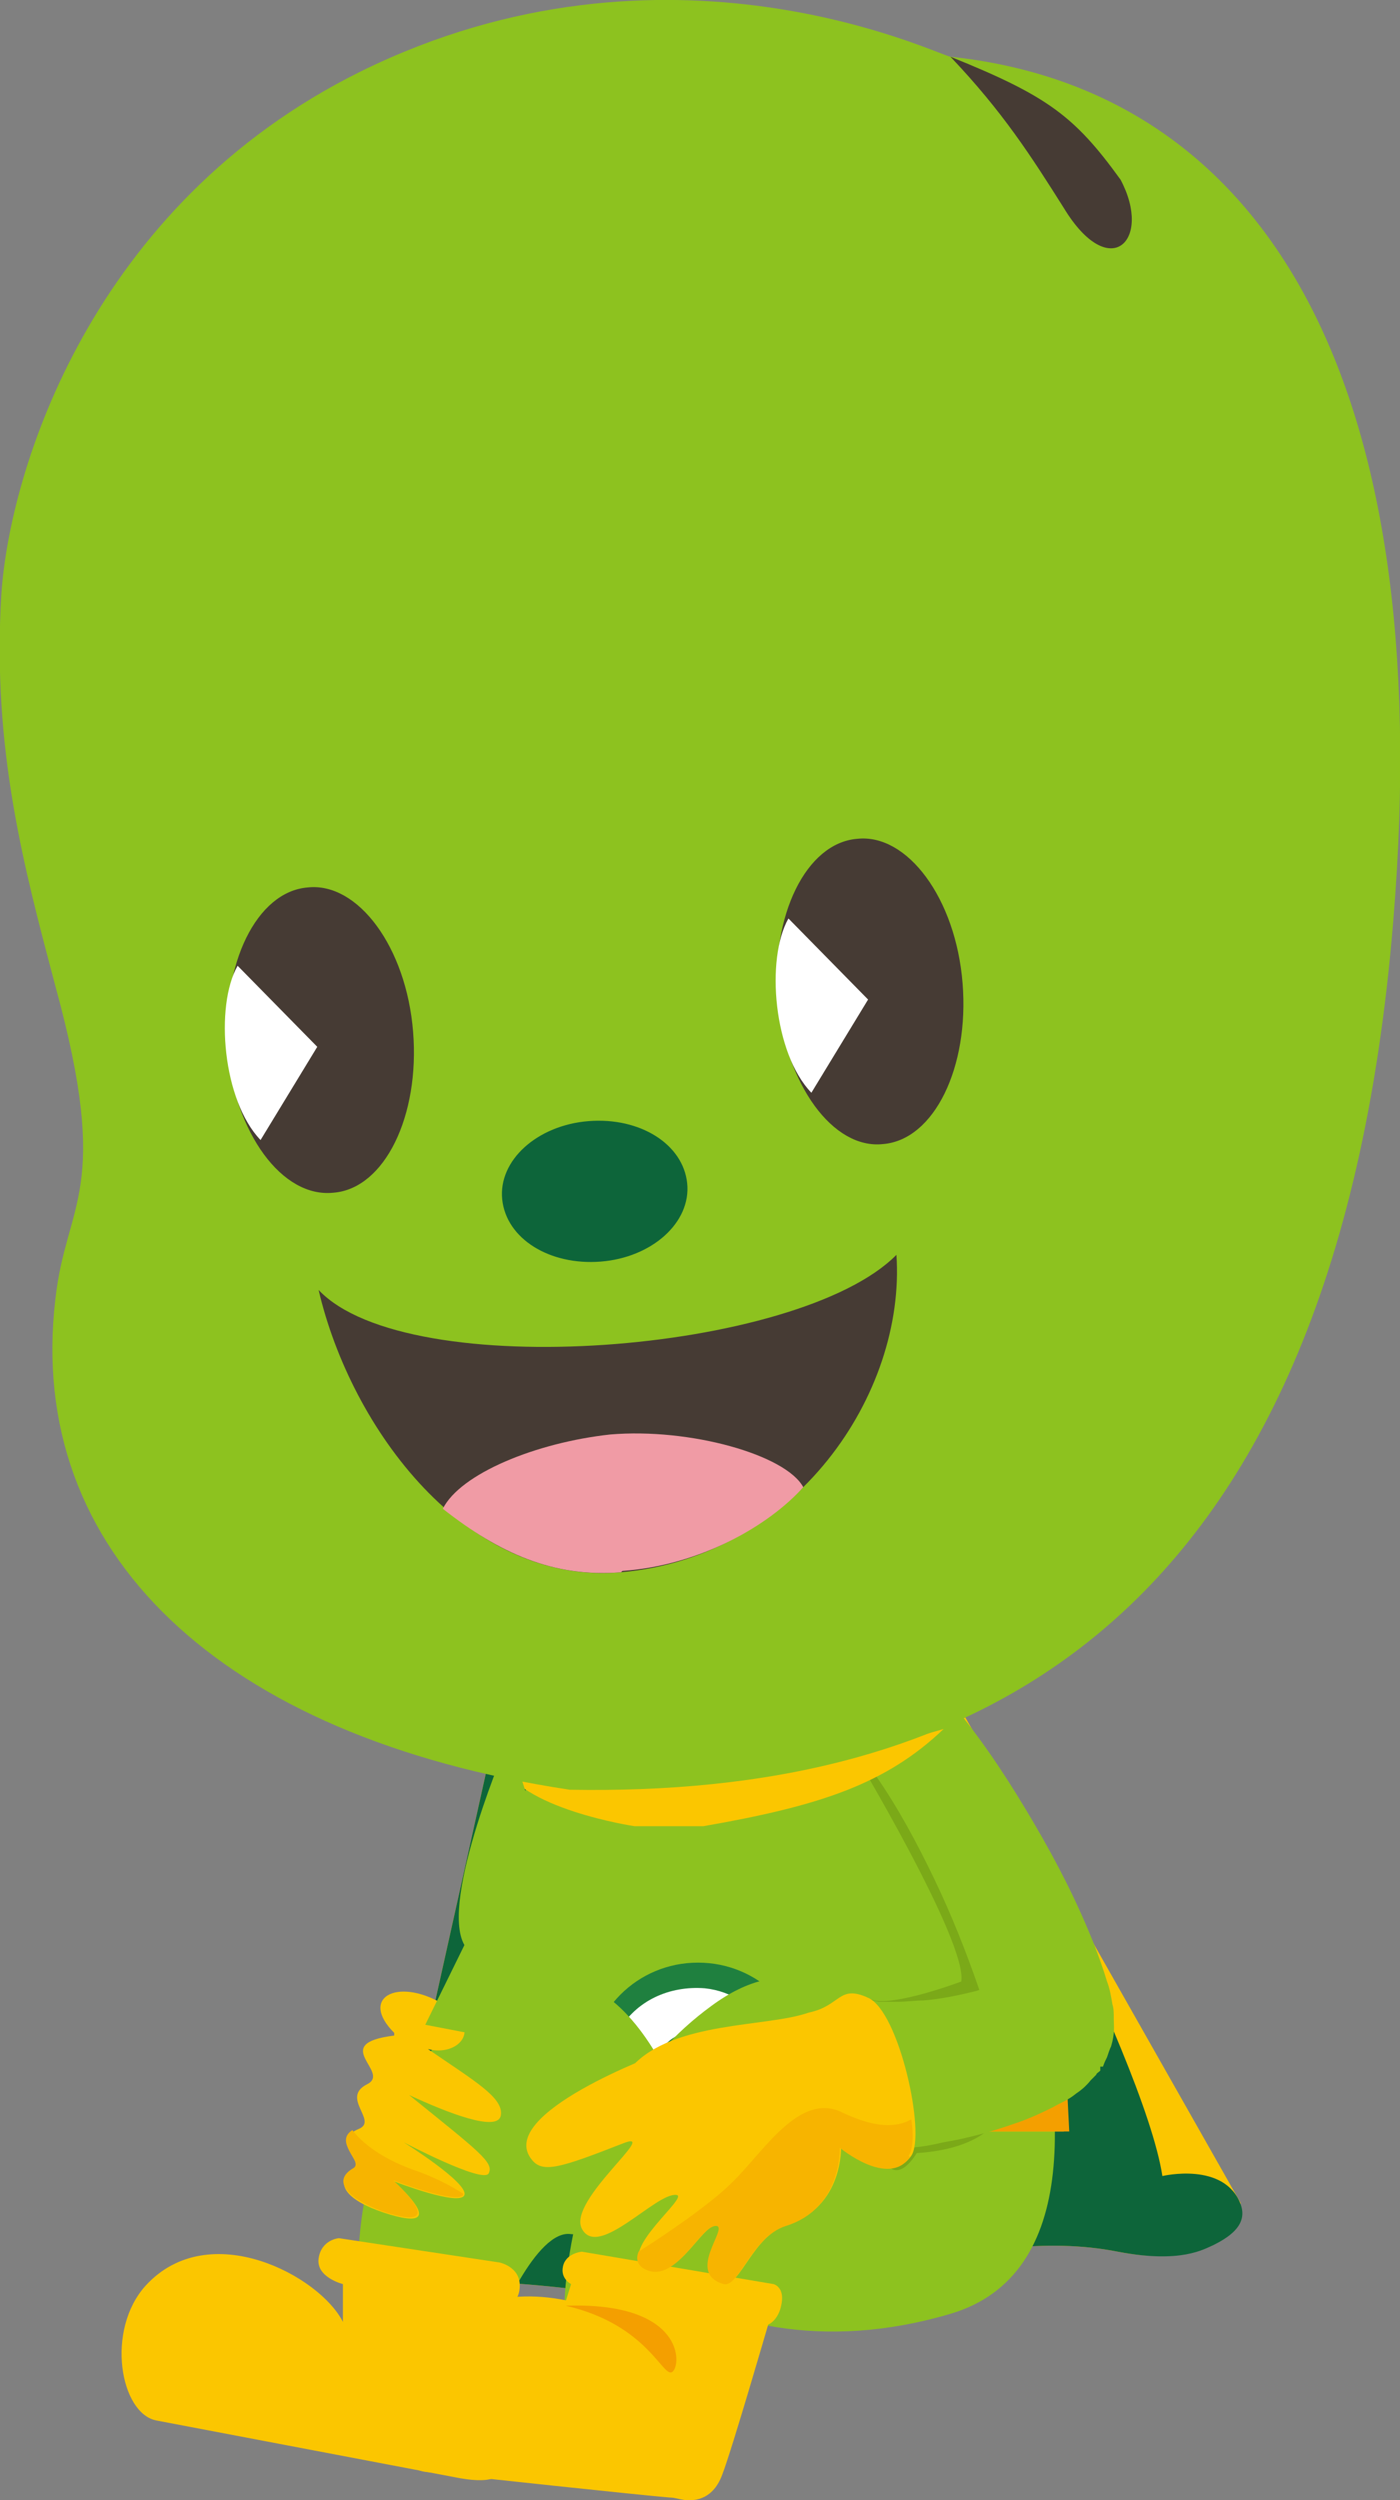 <?xml version="1.0" encoding="UTF-8"?>
<svg xmlns="http://www.w3.org/2000/svg" viewBox="0 0 103.7 185.1">
<rect x="0" y="0" width="103.7" height="185.1" fill="#808080" stroke="none"/>
<g>
<g>
<path d="m36.9,127.2l-9.3,41.8s1.6-.4,9.5,0c7.1.3,20.1,2.8,21.4,2.2,1.3-.6,13.7-6.6,24.3-4.5,8.2,1.6,9.1-3.6,9.1-3.6l-21.5-37.9s-12.2,13.7-33.5,2.1" fill="#fbc600"/>
<path d="m36.9,127.2l-9.3,41.8s1.6-.4,9.5,0c7.1.3,20.1,2.8,21.4,2.2,1.3-.6,13.7-6.6,24.3-4.5,4.7.9,6.4-.2,7.1-.5,1.4-.7,2.5-1.6,2-3-1.2-3.2-5.8-2.1-5.8-2.1-1.4-9.1-15.8-35.7-15.8-35.7,0,0-12.2,13.7-33.5,2.1" fill="#0d653a"/>
<path d="m41.7,125.3s-9,15.7-1.3,37c0,0,10.7,14.7,30,9,19.3-5.7-3.3-51.3-5.7-52-2.3-.7-23,6-23,6Z" fill="#8dc21f"/>
<path d="m36.8,143.3c-.1,1.7,0,3.9,0,6,0,.2-.5,0-.5,0l.9,9.2s.9,0,1,.1c0,.4.2.7.2,1h.9c0,0-1.7-16.3-1.7-16.3h-.8Z" fill="#f49f00"/>
<path d="m63.1,129.5s8.6,14.3,8.1,17.2c0,0-6.1,2.3-7,1.1l1.8,2.9,9.4-2.6s-8.9-18.9-12.4-18.7Z" fill="#7ba918"/>
<polygon points="78.8 157.8 38.5 157.8 37.3 149.7 78.3 149.7 78.8 157.8" fill="#fbc600"/>
<path d="m68.6,157.8c1.5-3.5,1.5-6.2,1.1-8.1h9.1l.4,8.1h-10.5Z" fill="#f49f00"/>
<path d="m59.8,153.4c0,4.5-3.6,8.1-8.1,8.1s-8.1-3.6-8.1-8.1,3.6-8.1,8.1-8.1,8.1,3.6,8.1,8.1" fill="#1f803f"/>
<path d="m51.7,153c0,.5,0,1,0,1.5h.1c.9.1,1.8.1,2.7.2,0,.6-.5,1-1,1.4-.9.6-2.1.7-3.1.4-1.2-.5-2-1.7-2-2.9,0-1.2.7-2.4,1.8-2.9,1-.6,2.5-.3,3.3.4.3.2.5.6.8.8h3.5c-.2-.8-.6-1.5-.7-1.5-1.1-1.8-2.9-3-4.9-3.2-2.6-.2-5.1.9-6.4,3.2-1.1,1.8-1.1,4.4-.2,6.2.9,1.9,3,3.3,5,3.5,2.6.3,5-.9,6.4-3.1,0,0,1-1.6.9-3.9h-6.4v.2Z" fill="#fff"/>
<path d="m51.4,158.6s-4.9-18.2-15.9-10.1c-11.1,8.1-8.8,23.4-8.8,23.4l10.1.3s2.9-7.2,5.5-6.8c2.6.3,9.1-6.8,9.1-6.8Z" fill="#8dc21f"/>
<path d="m68.6,158.6s-4.9-18.2-15.9-10.1c-11.1,8.1-10.9,22.6-10.9,22.6l14.4.5s.7-6.5,3.3-6.2c2.6.3,9.1-6.8,9.1-6.8Z" fill="#8dc21f"/>
<path d="m73.8,157s-1.1,2.1-5.9,2.4c0,0-1.3,2.3-2.3.7l1.5-2,6.7-1.1Z" fill="#7ba918"/>
<path d="m64.9,131.5c1.6,2.3,3,4.9,4.3,7.6,1.3,2.7,2.4,5.5,3.3,8.1.2.7.4,1.3.5,1.8,0,.3,0,.5,0,.6,0,0,0,0,0,0,0,0,0-.2.1-.9v-.3c.1-.1.2-.2.2-.3,0-.1.1-.3.2-.4h0c0,0,0-.1,0-.1.2-.3,0,0,.1-.2h0s0,0,0,0c0,0,0,0,0,0,0,0,.1-.2.2-.2h.1c0-.1,0-.2,0-.2.2-.2.2-.2.3-.2,0,0-.1,0-.3.1-.4.2-1,.3-1.6.5-1.2.3-2.6.6-3.9.7-.6,0-1.3.1-1.9.1-.6,0-1.1,0-1.4,0-2.9-.7-5.9,1.1-6.6,4.1-.7,2.9,1.1,5.9,4.1,6.6.2,0,.5,0,.7.1h.4c1.3.2,2.4.1,3.4,0,1,0,1.9-.2,2.8-.4,1.8-.3,3.6-.8,5.3-1.4.9-.3,1.8-.7,2.8-1.2.5-.3,1.1-.5,1.7-1,.3-.2.7-.5,1.1-1l.2-.2.2-.2c0-.1.2-.2.3-.3h0c0-.1,0-.1,0-.1v-.2c.1,0,.2,0,.2,0h0c.1-.3.2-.5.3-.7.1-.3.2-.6.3-.8.3-1,.2-1.5.2-2,0-.5,0-.8-.1-1.1-.1-.6-.2-1.2-.4-1.7-.3-1-.6-1.8-.9-2.6-1.3-3.3-2.8-6.2-4.5-9.1-1.7-2.9-3.5-5.7-5.7-8.4h0c-1.4-1.7-3.9-1.9-5.6-.5-1.6,1.3-1.9,3.7-.7,5.4" fill="#8dc21f"/>
<path d="m57.3,169.1s.8.2.6,1.4c-.2,1.3-1,1.6-1,1.6,0,0-2.7,9.3-3.4,11.1-.4,1.1-1.2,2-2.7,1.9-1.5-.2-12.5-3.1-12.5-3.1l4-12.9s-.8-.4-.6-1.3c.2-1,1.4-1.1,1.4-1.1l14.2,2.4Z" fill="#fbc600"/>
<path d="m49.7,184.9c2.3.2,2.6-.6,3.2-3.9,1.2-6.7-13-15.4-20.8-8.4-3.3,2.9-3.7,10-.6,10.4,3.6.4,15.7,1.7,18.1,1.9" fill="#fbc600"/>
<path d="m41.9,170.7c6.1,1.4,7.2,5.4,7.9,4.9.7-.5.9-5.2-7.9-4.9" fill="#f49f00"/>
<path d="m47,135.2s-8.7-1.3-9.9-4.8c-.4-1.1,4.1,1.9,12,1.6,8.5-.3,20.8-4,20.8-4-4.3,4.1-9.2,5.7-17.8,7.2h-5.1Z" fill="#fbc600"/>
<path d="m42.2,132.5c-25.9-3.9-40.3-17.6-38.1-36.3.8-7.3,4.2-7.9,0-23.2C1.8,64.3-.6,55.5.1,44,.7,34.9,6.7,15.2,26.7,5.3c22.7-11.2,42.8-1.2,43.7-1.1,22.6,2.4,36.2,22.9,32.8,64-4.4,53.8-32.8,64.8-61,64.3" fill="#8dc21f"/>
<path d="m70.4,4.2c3.9,4.1,6,7.4,8.4,11.2,3.4,5.6,6.6,2.4,4.2-2.1-3.4-4.7-5.4-6.2-12.6-9.1" fill="#463b34"/>
<path d="m66.4,92.9c.7,10.3-7.5,22.4-20.4,23.5-11.4,1-20-10.6-22.4-20.9,6.6,7,35.6,4.7,42.8-2.6" fill="#463b34"/>
<path d="m46,116.4c-5,.4-9-1.4-13.2-4.7,1.3-2.6,6.9-4.9,12.4-5.5,5.9-.5,13,1.5,14.3,3.9-2.5,2.8-7.6,5.8-13.4,6.2" fill="#f09ba5"/>
<path d="m50.9,87.6c.3,2.9-2.6,5.5-6.4,5.8-3.8.3-7-1.7-7.3-4.6-.3-2.9,2.6-5.5,6.4-5.8,3.8-.3,7,1.7,7.3,4.6" fill="#0d653a"/>
<path d="m16.8,77.6c.6,6.3,4.1,11.1,7.9,10.7,3.8-.3,6.4-5.7,5.9-11.9-.5-6.3-4.1-11.1-7.8-10.7-3.8.3-6.4,5.7-5.9,11.9" fill="#463b34"/>
<path d="m17.7,71.6l5.8,5.9-4.2,6.9c-2.8-2.9-3.4-9.9-1.7-12.9" fill="#fff"/>
<path d="m57.6,74c.6,6.3,4.1,11.1,7.8,10.7,3.8-.3,6.4-5.7,5.9-11.9-.5-6.3-4.1-11.1-7.8-10.7-3.8.3-6.4,5.7-5.9,11.9" fill="#463b34"/>
<path d="m58.5,68.1l5.8,5.9-4.2,6.9c-2.8-2.9-3.4-9.9-1.7-12.9" fill="#fff"/>
<path d="m29.2,150.5c-2.6-2.6.2-4.1,3.5-2.2,3.3,1.9,1.2,4-1,3.4,3.5,2.4,5.6,3.6,5.4,4.9-.2,1.3-4-.2-6.8-1.5,5.2,4.2,6.3,5,5.9,5.8-.4.8-6.3-2.3-6.3-2.3,0,0,4.8,3,4.5,3.9-.3.9-5.2-1-5.2-1,3.1,2.9,1.9,3.2-.8,2.3-2.7-.9-3.8-2.2-2.1-3.2.7-.5-1.9-2.1.3-3,1.4-.6-1.4-2.3.6-3.3,1.8-.9-2.9-3,2-3.6" fill="#fbc600"/>
<path d="m34.3,162.4c-.8-.5-2-1.2-3.8-1.8-2.4-.9-3.7-2-4.4-2.9-1.4.9.8,2.3.1,2.8-1.6.9-.6,2.2,2.1,3.2,2.7.9,3.9.6.8-2.3,0,0,4.7,1.8,5.2,1.1" fill="#f7b400"/>
<path d="m48.9,152s-12.3,4.5-9.5,7.9c.8,1,2.1.6,6.7-1.2,3-1.2-4.1,4.2-3,6.3,1.2,2.3,5.5-2.7,7-2.5,1,.1-4.3,4.1-2.4,5.3,2.4,1.5,4.3-3.3,5.5-3.1.8.2-2.3,3.5.5,4.3,1.1.3,2.1-3.5,4.6-4.3,4.2-1.3,4-5.8,4-5.8,0,0,3.6,3,5.2.7,1.1-1.6-.9-10.7-3.2-11.7-2.2-1-2,.6-4.4,1.1-3.1,1.1-10,.6-13.1,4,1.2.3,2.3-.9,2.3-.9" fill="#fbc600"/>
<path d="m67.3,159.6c.3-.4.4-1.5.2-2.7-1.4.8-3.2.4-5.1-.5-3.2-1.6-5.9,3-8.2,5.2-1.6,1.6-5,3.9-6.9,5.1-.2.5-.1.9.3,1.2,2.4,1.5,4.3-3.3,5.5-3.1.8.2-2.3,3.5.5,4.3,1.1.3,2.1-3.5,4.6-4.3,4.2-1.3,4-5.8,4-5.8,0,0,3.6,3,5.2.7" fill="#f7b400"/>
<path d="m37,167.5l-11.9-1.8s-1.3.1-1.5,1.5c-.2,1.4,1.8,1.9,1.8,1.9,0,0,0,1.7,0,2.8-1.7-3.4-9.9-7.8-14.6-2.7-3,3.3-1.9,9.5.8,10l22.1,4.2c2.5.5,3.8.2,3.8-1.5,0-1.8-.2-11.2-.2-11.2,0,0,1.2,0,1.2-1.5,0-1.4-1.5-1.7-1.5-1.7" fill="#fbc600"/>
<path d="m37.7,128.7s-5.2,12-3.3,15.3l-2.9,5.9,5.2,1,5.9-6.8-4.9-15.3Z" fill="#8dc21f"/>
</g>
</g>
</svg>